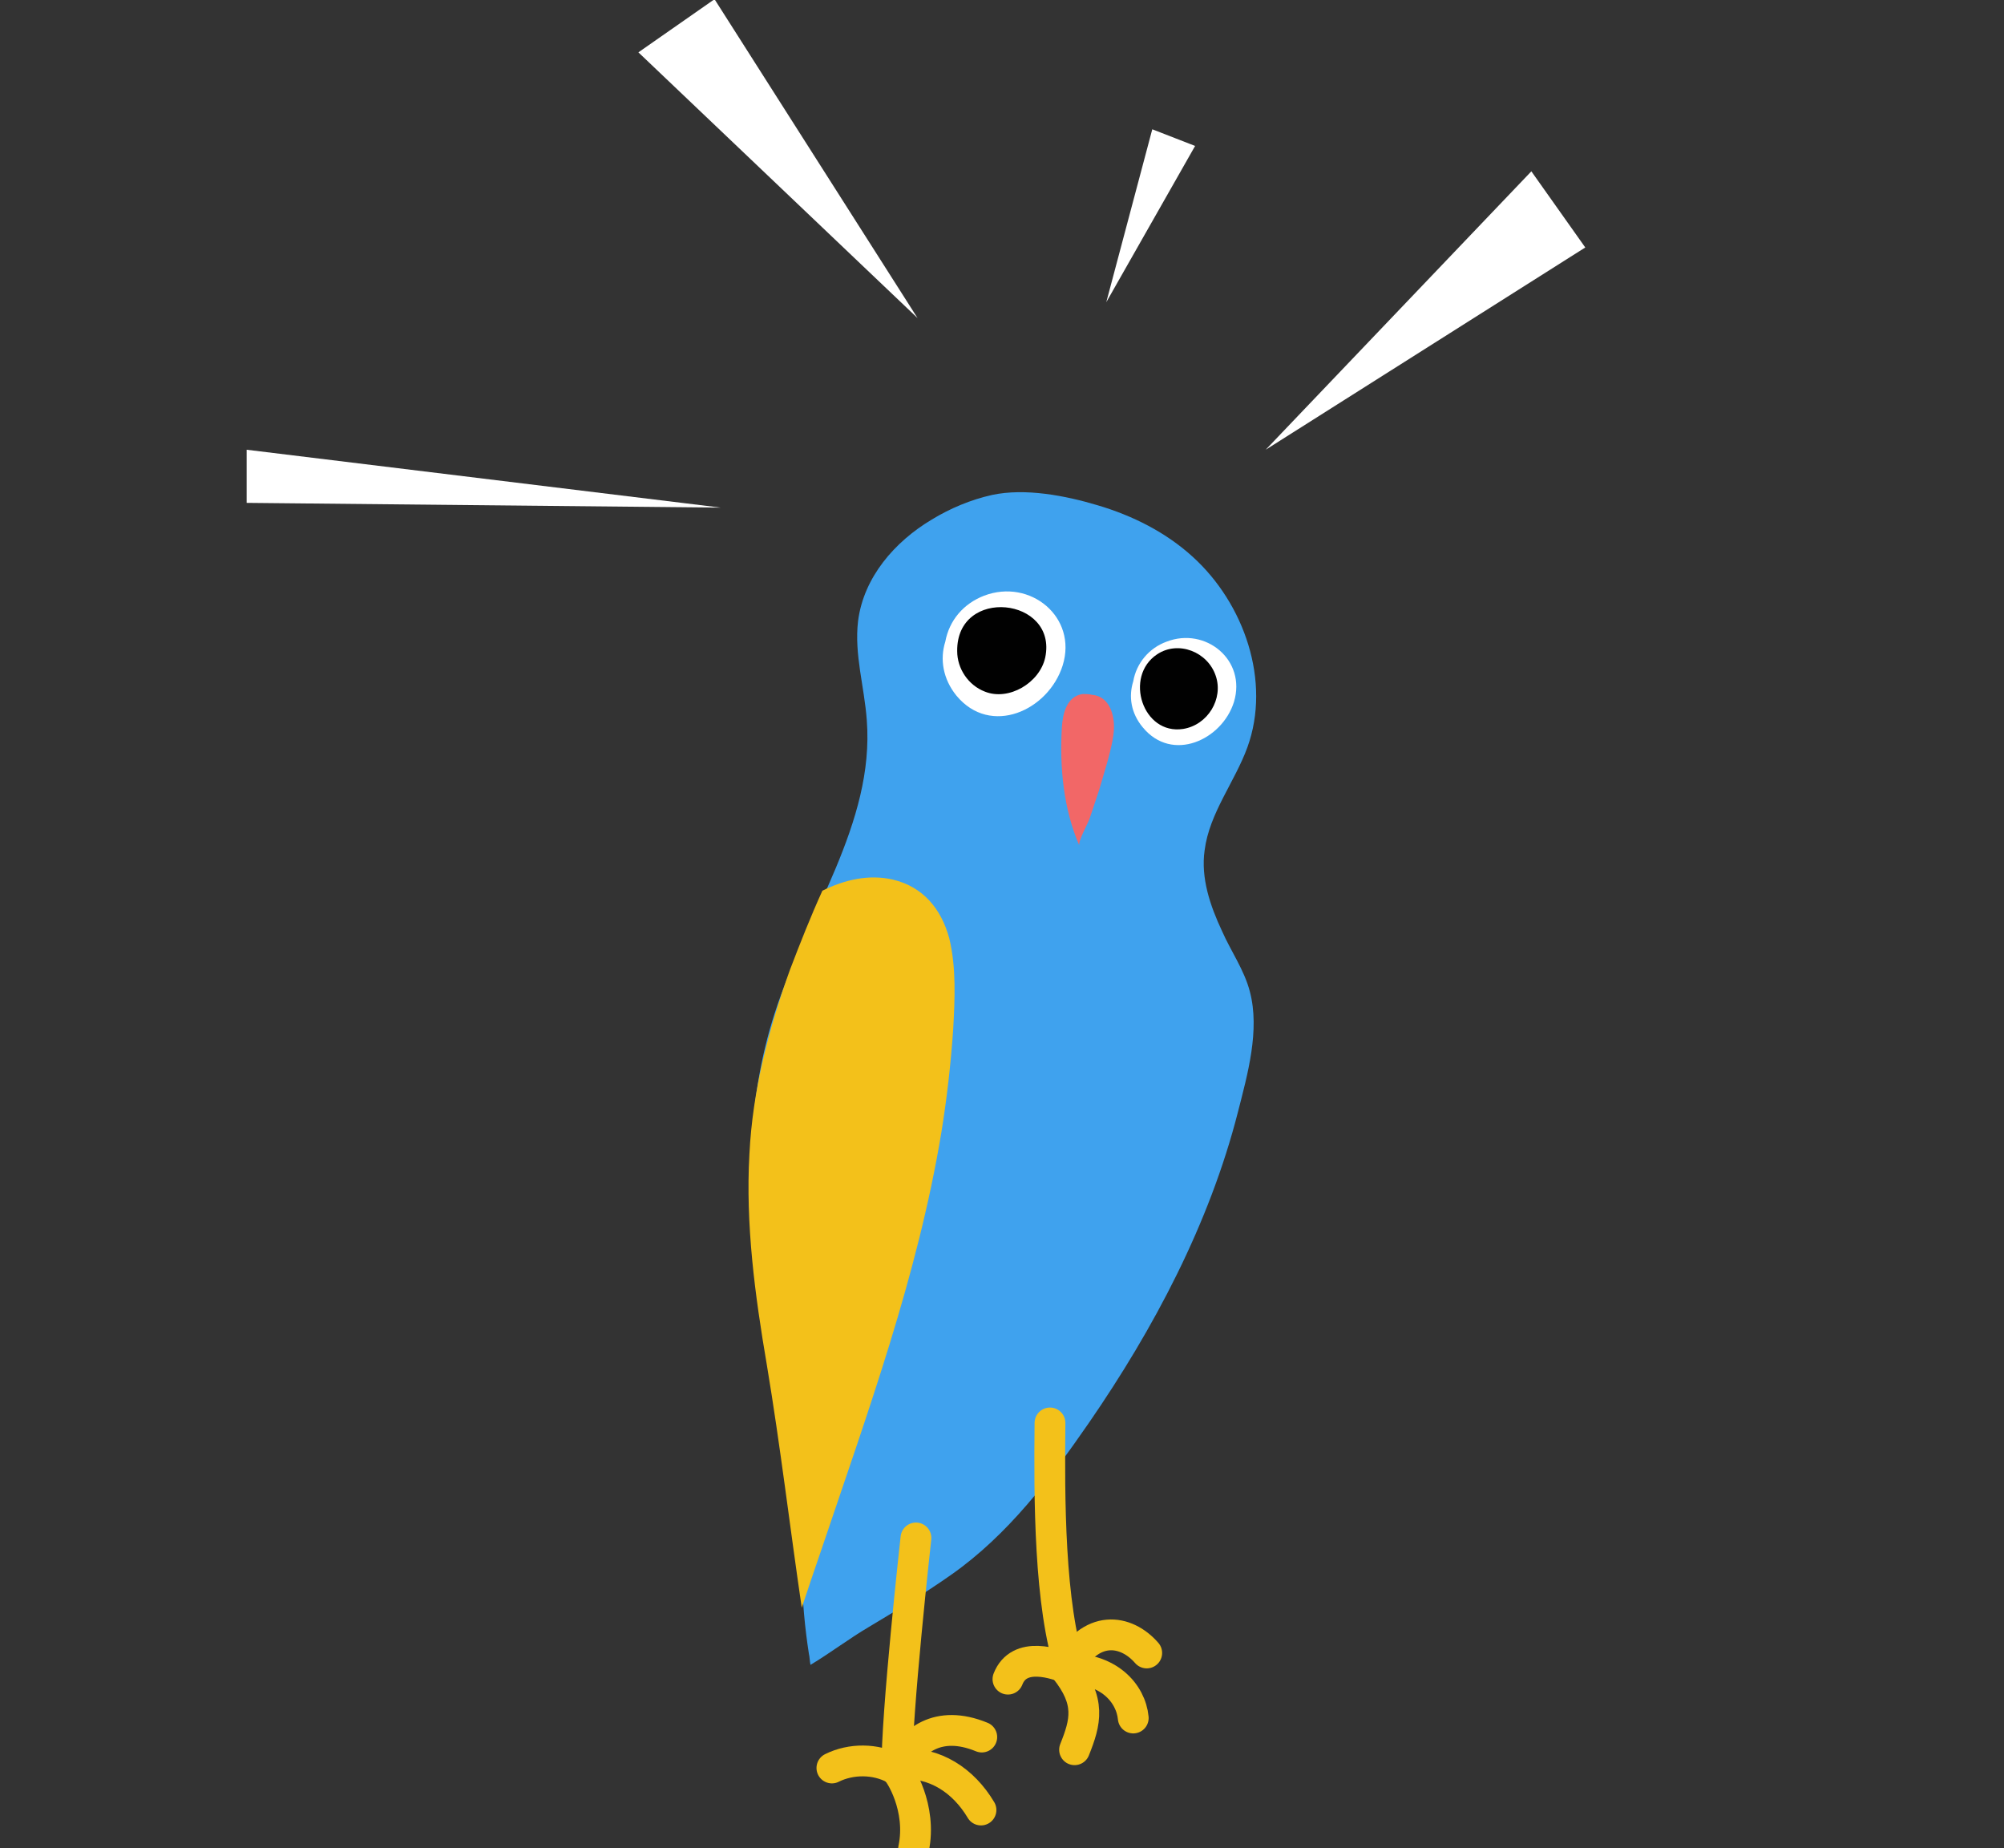 <?xml version="1.0" encoding="utf-8"?>
<!-- Generator: Adobe Illustrator 21.1.0, SVG Export Plug-In . SVG Version: 6.00 Build 0)  -->
<svg version="1.1" id="Layer_1" xmlns="http://www.w3.org/2000/svg" xmlns:xlink="http://www.w3.org/1999/xlink" x="0px" y="0px"
	 viewBox="0 0 252.7 233" style="enable-background:new 0 0 252.7 233;" xml:space="preserve">
<rect x="0" y="0" width="252.7" height="233" fill="#333333" stroke="none"/>
<style type="text/css">
	.st0{fill:#3FA2EE;}
	.st1{fill:#F3C11A;}
	.st2{fill:#F26767;}
	.st3{fill:#FFFFFF;}
	.st4{fill:#010101;}
	.st5{fill:none;stroke:#F3C11A;stroke-width:3.883;stroke-linecap:round;stroke-linejoin:round;stroke-miterlimit:10;}
</style>
<g>
	<g>
		<path class="st0" d="M102,208.5c0.1,0.4,0.1,0.9,0.2,1.4c2.5-1.5,5-3.4,7.4-4.8c3.5-2.1,7-4.2,10.4-6.6c7.1-5,12.4-12,17.3-19.1
			c8.2-11.9,15.2-25.1,18.8-39.2c1.2-4.7,2.8-10.3,1.5-15.2c-0.7-2.7-2.4-5.1-3.5-7.6c-1.5-3.2-2.7-6.7-2.2-10.2
			c0.6-4.7,3.8-8.6,5.4-13c3-8.3-0.4-18.1-6.9-24c-3.4-3.1-7.6-5.2-12-6.5c-4-1.2-9.1-2.2-13.3-1.3c-2.7,0.6-5.3,1.7-7.6,3.1
			c-4.7,2.8-8.6,7.3-9.3,12.8c-0.5,4.2,0.8,8.3,1.1,12.5c1,13-7.6,24.5-11.6,36.9c-3.7,11.4-3.6,23.6-2.1,35.5
			c1.4,11.9,4.1,23.6,5.5,35.4C101.2,202,101.5,205.3,102,208.5z"/>
		<path class="st1" d="M118.7,142.8c0.7-4.3,1.2-8.7,1.5-13.1c0.2-3.7,0.4-7.7-0.5-11.4c-1-3.7-3.3-6.5-7.1-7.4
			c-3-0.7-6.1,0-8.9,1.4c-1.5,3.3-2.8,6.6-4.1,10c-2.7,7.5-4.7,15.2-5.1,23.2c-0.5,8.9,0.7,17.8,2.2,26.6
			c1.7,10.2,2.9,20.4,4.4,30.6c0.8-2.4,1.6-4.8,2.4-7.1C109.4,178.1,115.7,160.9,118.7,142.8z"/>
		<path class="st2" d="M140.3,93.3c0-0.2,0.1-0.5,0.1-0.7c0.3-2-0.3-4.8-2.7-5c-0.4-0.1-0.8-0.1-1.2-0.1c-2,0.3-2.5,2.5-2.6,4.2
			c-0.3,5,0.2,10.3,2.2,14.9c-0.2-0.5,1.1-2.8,1.3-3.4c0.4-1.2,0.8-2.4,1.2-3.6C139.2,97.5,139.9,95.4,140.3,93.3z"/>
		<path class="st3" d="M124.1,75.1c-2.6,1-4.4,3.1-4.9,5.8c-0.7,2.2-0.3,4.7,1.4,6.8c4.3,5.2,11.6,1.9,13.4-3.8
			C135.9,77.8,129.9,72.9,124.1,75.1z"/>
		<path class="st3" d="M147.1,80.9c-2.2,0.8-3.8,2.7-4.2,5c-0.6,1.9-0.3,4,1.2,5.8c3.7,4.5,10,1.6,11.5-3.2
			C157.2,83.2,152,79,147.1,80.9z"/>
		<path class="st4" d="M131.8,82.9c1.6-7.6-11.2-9-11.1-0.8c0,2.2,1.4,4.3,3.5,5.1C127.2,88.4,131.1,86.1,131.8,82.9z"/>
		<path class="st4" d="M153.3,85.2c-1-3-4.7-4.5-7.4-2.7c-4.2,2.8-1.8,10.2,3.3,9.4C152.3,91.4,154.3,88.1,153.3,85.2z"/>
		<path class="st5" d="M104.9,222.9c2.4-1.2,5.5-1.2,7.9,0.1c0.3,0.2,0.4-0.1,0.3,0.2c-0.1-6.9,2.4-29.3,2.4-29.3"/>
		<path class="st5" d="M132.4,179.4c-0.1,9.5-0.1,22.9,2.6,31.1c-1.9-0.8-6.5-2.4-7.9,1.2"/>
		<path class="st5" d="M123.7,228.2c-2.2-3.7-5.8-6.1-10.1-5.8c1.4-2.8,4.6-5.7,10.2-3.4"/>
		<path class="st5" d="M115.2,233.1c1.1-5.2-1.8-9.7-2.2-9.9"/>
		<path class="st5" d="M135.5,220.6c1.4-3.5,2.1-6.1-1.2-10.2c5.5-0.2,8.3,3.1,8.6,6.2"/>
		<path class="st5" d="M134.5,210.4c3-5.7,7.5-5,10.1-2"/>
	</g>
	<polygon class="st3" points="159.6,56.7 193.1,21.6 199.9,31.2 	"/>
	<polygon class="st3" points="115.7,40.1 80.5,6.6 90.1,-0.1 	"/>
	<polygon class="st3" points="90.9,64 31.1,56.7 31.1,63.4 	"/>
	<polygon class="st3" points="139.5,38.1 145.3,16.3 150.7,18.4 	"/>
</g>
</svg>

